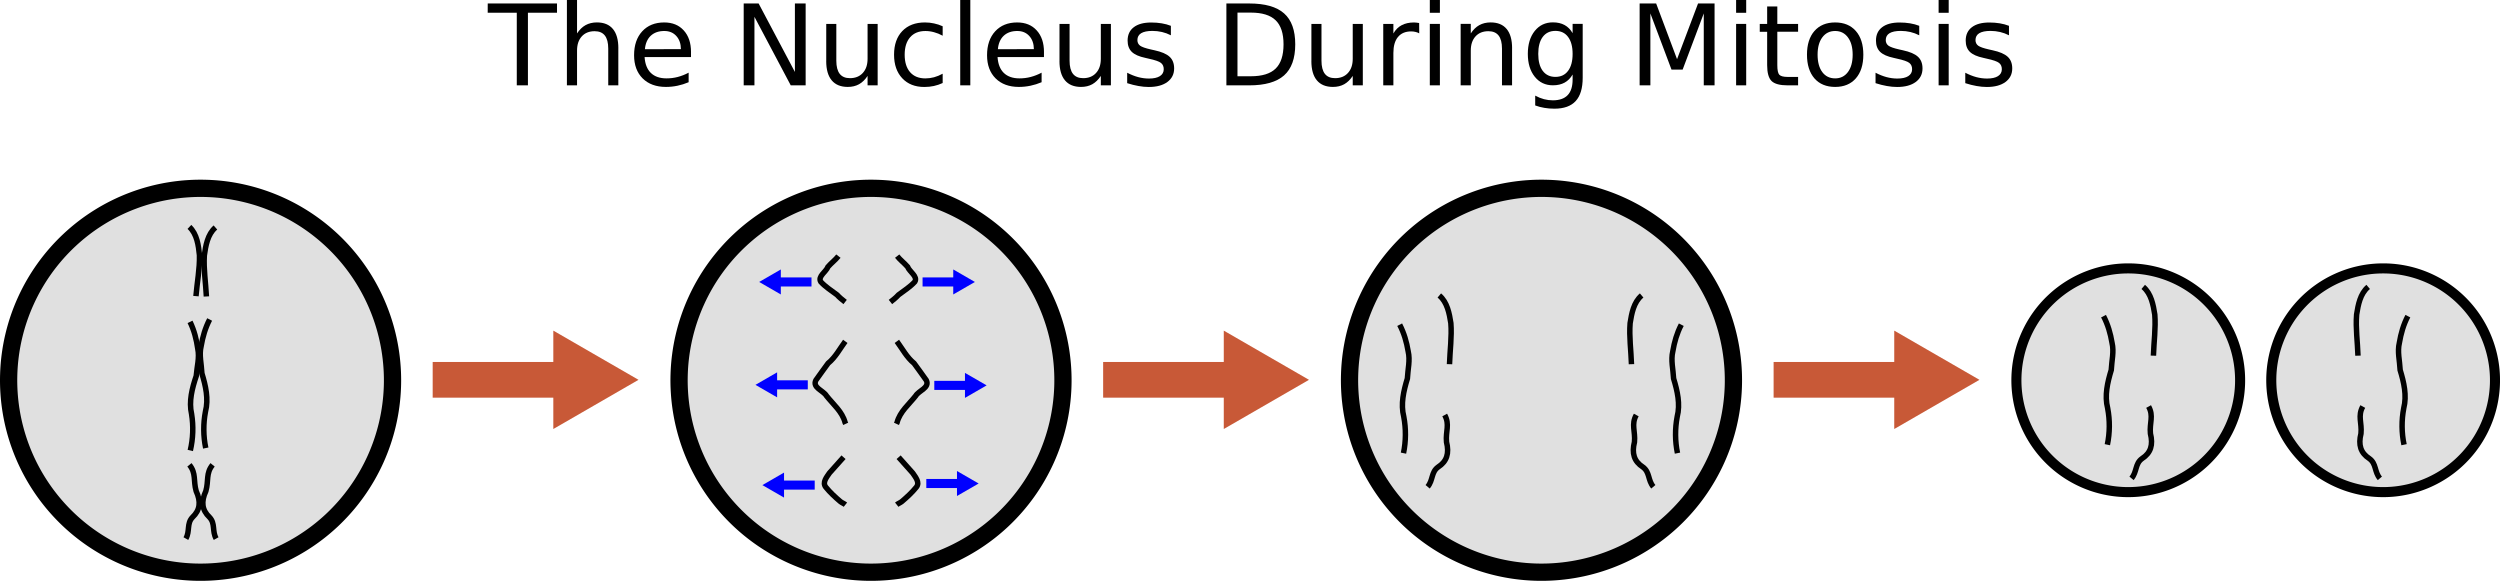 <?xml version="1.0" encoding="UTF-8" standalone="no"?>
<!-- Created with Inkscape (http://www.inkscape.org/) -->

<svg
   xmlns:dc="http://purl.org/dc/elements/1.1/"
   xmlns:cc="http://creativecommons.org/ns#"
   xmlns:rdf="http://www.w3.org/1999/02/22-rdf-syntax-ns#"
   xmlns:svg="http://www.w3.org/2000/svg"
   xmlns="http://www.w3.org/2000/svg"
   xmlns:sodipodi="http://sodipodi.sourceforge.net/DTD/sodipodi-0.dtd"
   xmlns:inkscape="http://www.inkscape.org/namespaces/inkscape"
   width="94.222mm"
   height="21.891mm"
   viewBox="0 0 94.222 21.891"
   version="1.1"
   id="svg8"
   inkscape:version="0.92.5 (2060ec1f9f, 2020-04-08)"
   sodipodi:docname="mitosis_nucleus.svg"
   inkscape:export-filename="/home/george/Dropbox/WebProjects/Non-PHP Projects/Mooramo/Images/Bitmaps for social media/DNA_replication_in_eukaryotes.png"
   inkscape:export-xdpi="1499.978"
   inkscape:export-ydpi="1499.978">
  <defs
     id="defs2" />
  <sodipodi:namedview
     id="base"
     pagecolor="#ffffff"
     bordercolor="#666666"
     borderopacity="1.0"
     inkscape:pageopacity="0.0"
     inkscape:pageshadow="2"
     inkscape:zoom="1.979899"
     inkscape:cx="154.90316"
     inkscape:cy="-25.676977"
     inkscape:document-units="mm"
     inkscape:current-layer="layer1"
     showgrid="false"
     inkscape:window-width="1920"
     inkscape:window-height="974"
     inkscape:window-x="0"
     inkscape:window-y="27"
     inkscape:window-maximized="1"
     inkscape:snap-global="false"
     fit-margin-top="0"
     fit-margin-left="0"
     fit-margin-right="0"
     fit-margin-bottom="0"
     showguides="true"
     inkscape:guide-bbox="true" />
  <g
     inkscape:label="Layer 1"
     inkscape:groupmode="layer"
     id="layer1"
     transform="translate(-12.062,-152.087)">
    <g
       id="g1600"
       transform="translate(8.954,5.88)">
      <path
         inkscape:connector-curvature="0"
         id="circle10492"
         d="m 10.904,153.308 a 7.235,7.235 0 0 1 6.994,7.467 7.235,7.235 0 0 1 -7.467,6.994 7.235,7.235 0 0 1 -6.994,-7.467 7.235,7.235 0 0 1 7.467,-6.994 z"
         style="opacity:1;fill:#e0e0e0;fill-opacity:1;stroke:#000000;stroke-width:0.65;stroke-miterlimit:4;stroke-dasharray:none;stroke-opacity:1" />
      <g
         transform="matrix(0.602,0,0,0.602,-7.741,64.798)"
         id="g367">
        <g
           id="g10543"
           transform="matrix(2.282,-0.168,0.168,2.282,-227.108,-168.877)">
          <path
             style="fill:none;stroke:#000000;stroke-width:0.15;stroke-linecap:butt;stroke-linejoin:miter;stroke-miterlimit:4;stroke-dasharray:none;stroke-opacity:1"
             d="m 102.503,147.051 c -0.23,0.173 -0.302,0.479 -0.359,0.74 -0.05,0.371 -0.017,0.75 -0.026,1.124"
             id="path10498"
             inkscape:connector-curvature="0" />
          <path
             inkscape:connector-curvature="0"
             id="path10531"
             d="m 101.794,146.983 c 0.195,0.212 0.21,0.526 0.218,0.792 -0.018,0.374 -0.12,0.741 -0.178,1.11"
             style="fill:none;stroke:#000000;stroke-width:0.15;stroke-linecap:butt;stroke-linejoin:miter;stroke-miterlimit:4;stroke-dasharray:none;stroke-opacity:1" />
        </g>
        <g
           id="g10539"
           transform="matrix(2.2,0.628,-0.628,2.2,-97.217,-233.13)">
          <path
             style="fill:none;stroke:#000000;stroke-width:0.15;stroke-linecap:butt;stroke-linejoin:miter;stroke-miterlimit:4;stroke-dasharray:none;stroke-opacity:1"
             d="m 100.047,148.037 c 0.175,0.197 0.301,0.413 0.406,0.65 0.117,0.221 0.112,0.478 0.164,0.728 -0.016,0.352 -0.009,0.723 0.164,1.038 0.141,0.301 0.224,0.635 0.239,0.967"
             id="path10494"
             inkscape:connector-curvature="0" />
          <path
             style="fill:none;stroke:#000000;stroke-width:0.15;stroke-linecap:butt;stroke-linejoin:miter;stroke-miterlimit:4;stroke-dasharray:none;stroke-opacity:1"
             d="m 100.545,147.827 c -0.052,0.258 -0.052,0.509 -0.024,0.766 0.01,0.25 0.144,0.469 0.225,0.711 0.191,0.296 0.372,0.62 0.381,0.98 0.03,0.331 0.126,0.661 0.281,0.956"
             id="path10535"
             inkscape:connector-curvature="0" />
        </g>
        <g
           id="g356"
           transform="translate(-15.767,5.813)">
          <path
             style="fill:none;stroke:#000000;stroke-width:0.343;stroke-linecap:butt;stroke-linejoin:miter;stroke-miterlimit:4;stroke-dasharray:none;stroke-opacity:1"
             d="m 47.099,158.52 c -0.433,0.525 -0.237,0.997 -0.422,1.641 -0.306,0.667 -0.248,1.187 0.227,1.639 0.379,0.397 0.151,0.867 0.417,1.337"
             id="path10549"
             inkscape:connector-curvature="0"
             sodipodi:nodetypes="cccc" />
          <path
             sodipodi:nodetypes="cccc"
             inkscape:connector-curvature="0"
             id="path10551"
             d="m 45.647,158.52 c 0.433,0.525 0.237,0.997 0.422,1.641 0.306,0.667 0.248,1.187 -0.227,1.639 -0.379,0.397 -0.151,0.867 -0.417,1.337"
             style="fill:none;stroke:#000000;stroke-width:0.343;stroke-linecap:butt;stroke-linejoin:miter;stroke-miterlimit:4;stroke-dasharray:none;stroke-opacity:1" />
        </g>
      </g>
    </g>
    <g
       id="g3059"
       transform="translate(10.379,5.88)">
      <path
         style="opacity:1;fill:#e0e0e0;fill-opacity:1;stroke:#000000;stroke-width:0.65;stroke-miterlimit:4;stroke-dasharray:none;stroke-opacity:1"
         d="m 34.747,153.308 a 7.235,7.235 0 0 1 6.994,7.467 7.235,7.235 0 0 1 -7.467,6.994 7.235,7.235 0 0 1 -6.994,-7.467 7.235,7.235 0 0 1 7.467,-6.994 z"
         id="path369"
         inkscape:connector-curvature="0" />
      <path
         style="fill:none;stroke:#000000;stroke-width:0.206;stroke-linecap:butt;stroke-linejoin:miter;stroke-miterlimit:4;stroke-dasharray:none;stroke-opacity:1"
         d="m 33.282,155.86 c -0.112,0.143 -0.272,0.263 -0.392,0.401 -0.071,0.189 -0.396,0.366 -0.273,0.566 0.168,0.185 0.4,0.333 0.613,0.492 0.089,0.099 0.194,0.183 0.305,0.27"
         id="path1219"
         inkscape:connector-curvature="0" />
      <path
         style="fill:none;stroke:#000000;stroke-width:0.206;stroke-linecap:butt;stroke-linejoin:miter;stroke-miterlimit:4;stroke-dasharray:none;stroke-opacity:1"
         d="m 33.541,159.072 c -0.208,0.283 -0.372,0.602 -0.649,0.828 -0.16,0.209 -0.306,0.429 -0.462,0.641 -0.133,0.281 0.287,0.385 0.402,0.585 0.253,0.322 0.593,0.592 0.702,1.006 l 0.023,0.049"
         id="path1227"
         inkscape:connector-curvature="0" />
      <path
         style="fill:none;stroke:#000000;stroke-width:0.206;stroke-linecap:butt;stroke-linejoin:miter;stroke-miterlimit:4;stroke-dasharray:none;stroke-opacity:1"
         d="m 33.475,163.439 c -0.177,0.198 -0.356,0.396 -0.531,0.595 -0.1,0.152 -0.281,0.353 -0.137,0.534 0.162,0.2 0.353,0.376 0.549,0.542 0.059,0.047 0.131,0.071 0.19,0.118"
         id="path1236"
         inkscape:connector-curvature="0" />
      <g
         transform="matrix(-0.602,0,0,0.602,70.017,60.962)"
         id="g1326">
        <path
           inkscape:connector-curvature="0"
           id="rect1322"
           d="m 62.707,158.971 h 2.572 v 0.568 h -2.572 z"
           style="opacity:1;fill:#0000ff;fill-opacity:1;stroke:none;stroke-width:0.343;stroke-miterlimit:4;stroke-dasharray:none;stroke-opacity:1" />
        <path
           inkscape:connector-curvature="0"
           id="path1324"
           d="m 64.627,160.038 v -1.566 l 1.356,0.783 z"
           inkscape:transform-center-x="-0.22604857"
           style="opacity:1;fill:#0000ff;fill-opacity:1;stroke:none;stroke-width:0.343;stroke-miterlimit:4;stroke-dasharray:none;stroke-opacity:1" />
      </g>
      <g
         id="g1332"
         transform="matrix(-0.602,0,0,0.602,69.877,64.84)">
        <path
           inkscape:connector-curvature="0"
           id="rect1328"
           d="m 62.707,158.971 h 2.572 v 0.568 h -2.572 z"
           style="opacity:1;fill:#0000ff;fill-opacity:1;stroke:none;stroke-width:0.343;stroke-miterlimit:4;stroke-dasharray:none;stroke-opacity:1" />
        <path
           inkscape:connector-curvature="0"
           id="path1330"
           d="m 64.627,160.038 v -1.566 l 1.356,0.783 z"
           inkscape:transform-center-x="-0.22604857"
           style="opacity:1;fill:#0000ff;fill-opacity:1;stroke:none;stroke-width:0.343;stroke-miterlimit:4;stroke-dasharray:none;stroke-opacity:1" />
      </g>
      <g
         transform="matrix(-0.602,0,0,0.602,70.138,68.618)"
         id="g1338">
        <path
           inkscape:connector-curvature="0"
           id="rect1334"
           d="m 62.707,158.971 h 2.572 v 0.568 h -2.572 z"
           style="opacity:1;fill:#0000ff;fill-opacity:1;stroke:none;stroke-width:0.343;stroke-miterlimit:4;stroke-dasharray:none;stroke-opacity:1" />
        <path
           inkscape:connector-curvature="0"
           id="path1336"
           d="m 64.627,160.038 v -1.566 l 1.356,0.783 z"
           inkscape:transform-center-x="-0.22604857"
           style="opacity:1;fill:#0000ff;fill-opacity:1;stroke:none;stroke-width:0.343;stroke-miterlimit:4;stroke-dasharray:none;stroke-opacity:1" />
      </g>
      <path
         inkscape:connector-curvature="0"
         id="path408"
         d="m 35.496,155.86 c 0.112,0.143 0.272,0.263 0.392,0.401 0.071,0.189 0.396,0.366 0.273,0.566 -0.168,0.185 -0.4,0.333 -0.613,0.492 -0.089,0.099 -0.194,0.183 -0.305,0.27"
         style="fill:none;stroke:#000000;stroke-width:0.206;stroke-linecap:butt;stroke-linejoin:miter;stroke-miterlimit:4;stroke-dasharray:none;stroke-opacity:1" />
      <path
         inkscape:connector-curvature="0"
         id="path1221"
         d="m 35.485,159.072 c 0.208,0.283 0.372,0.602 0.649,0.828 0.16,0.209 0.306,0.429 0.462,0.641 0.133,0.281 -0.287,0.385 -0.402,0.585 -0.253,0.322 -0.593,0.592 -0.702,1.006 l -0.023,0.049"
         style="fill:none;stroke:#000000;stroke-width:0.206;stroke-linecap:butt;stroke-linejoin:miter;stroke-miterlimit:4;stroke-dasharray:none;stroke-opacity:1" />
      <path
         inkscape:connector-curvature="0"
         id="path1229"
         d="m 35.551,163.439 c 0.177,0.198 0.356,0.396 0.531,0.595 0.1,0.152 0.281,0.353 0.137,0.534 -0.162,0.2 -0.353,0.376 -0.549,0.542 -0.059,0.047 -0.131,0.071 -0.19,0.118"
         style="fill:none;stroke:#000000;stroke-width:0.206;stroke-linecap:butt;stroke-linejoin:miter;stroke-miterlimit:4;stroke-dasharray:none;stroke-opacity:1" />
      <g
         transform="matrix(0.602,0,0,0.602,-1.296,60.962)"
         id="g1320">
        <path
           inkscape:connector-curvature="0"
           id="rect1314"
           d="m 62.707,158.971 h 2.572 v 0.568 h -2.572 z"
           style="opacity:1;fill:#0000ff;fill-opacity:1;stroke:none;stroke-width:0.343;stroke-miterlimit:4;stroke-dasharray:none;stroke-opacity:1" />
        <path
           inkscape:connector-curvature="0"
           id="path1316"
           d="m 64.627,160.038 v -1.566 l 1.356,0.783 z"
           inkscape:transform-center-x="-0.22604857"
           style="opacity:1;fill:#0000ff;fill-opacity:1;stroke:none;stroke-width:0.343;stroke-miterlimit:4;stroke-dasharray:none;stroke-opacity:1" />
      </g>
      <g
         transform="matrix(0.602,0,0,0.602,-0.854,64.86)"
         id="g1344">
        <path
           inkscape:connector-curvature="0"
           id="rect1340"
           d="m 62.707,158.971 h 2.572 v 0.568 h -2.572 z"
           style="opacity:1;fill:#0000ff;fill-opacity:1;stroke:none;stroke-width:0.343;stroke-miterlimit:4;stroke-dasharray:none;stroke-opacity:1" />
        <path
           inkscape:connector-curvature="0"
           id="path1342"
           d="m 64.627,160.038 v -1.566 l 1.356,0.783 z"
           inkscape:transform-center-x="-0.22604857"
           style="opacity:1;fill:#0000ff;fill-opacity:1;stroke:none;stroke-width:0.343;stroke-miterlimit:4;stroke-dasharray:none;stroke-opacity:1" />
      </g>
      <g
         id="g1350"
         transform="matrix(0.602,0,0,0.602,-1.155,68.558)">
        <path
           inkscape:connector-curvature="0"
           id="rect1346"
           d="m 62.707,158.971 h 2.572 v 0.568 h -2.572 z"
           style="opacity:1;fill:#0000ff;fill-opacity:1;stroke:none;stroke-width:0.343;stroke-miterlimit:4;stroke-dasharray:none;stroke-opacity:1" />
        <path
           inkscape:connector-curvature="0"
           id="path1348"
           d="m 64.627,160.038 v -1.566 l 1.356,0.783 z"
           inkscape:transform-center-x="-0.22604857"
           style="opacity:1;fill:#0000ff;fill-opacity:1;stroke:none;stroke-width:0.343;stroke-miterlimit:4;stroke-dasharray:none;stroke-opacity:1" />
      </g>
    </g>
    <g
       id="g1587"
       transform="translate(27.406,5.88)">
      <path
         style="opacity:1;fill:#e0e0e0;fill-opacity:1;stroke:#000000;stroke-width:0.65;stroke-miterlimit:4;stroke-dasharray:none;stroke-opacity:1"
         d="m 42.989,153.308 a 7.235,7.235 0 0 1 6.994,7.467 7.235,7.235 0 0 1 -7.467,6.994 7.235,7.235 0 0 1 -6.994,-7.467 7.235,7.235 0 0 1 7.467,-6.994 z"
         id="path1496"
         inkscape:connector-curvature="0" />
      <path
         inkscape:connector-curvature="0"
         id="path1498"
         d="m 46.528,157.343 c -0.302,0.255 -0.378,0.682 -0.435,1.044 -0.04,0.513 0.035,1.032 0.051,1.546"
         style="fill:none;stroke:#000000;stroke-width:0.206;stroke-linecap:butt;stroke-linejoin:miter;stroke-miterlimit:4;stroke-dasharray:none;stroke-opacity:1" />
      <path
         inkscape:connector-curvature="0"
         id="path1506"
         d="m 48.022,158.444 c -0.167,0.322 -0.261,0.654 -0.32,1.005 -0.08,0.334 0.013,0.676 0.03,1.026 0.141,0.464 0.258,0.961 0.135,1.44 -0.085,0.449 -0.082,0.923 0.011,1.371"
         style="fill:none;stroke:#000000;stroke-width:0.206;stroke-linecap:butt;stroke-linejoin:miter;stroke-miterlimit:4;stroke-dasharray:none;stroke-opacity:1" />
      <path
         sodipodi:nodetypes="cccc"
         inkscape:connector-curvature="0"
         id="path1510"
         d="m 46.325,161.848 c -0.198,0.358 -0.03,0.616 -0.068,1.017 -0.107,0.428 -0.015,0.73 0.316,0.944 0.268,0.193 0.185,0.496 0.395,0.744"
         style="fill:none;stroke:#000000;stroke-width:0.206;stroke-linecap:butt;stroke-linejoin:miter;stroke-miterlimit:4;stroke-dasharray:none;stroke-opacity:1" />
      <path
         style="fill:none;stroke:#000000;stroke-width:0.206;stroke-linecap:butt;stroke-linejoin:miter;stroke-miterlimit:4;stroke-dasharray:none;stroke-opacity:1"
         d="m 38.902,157.343 c 0.302,0.255 0.378,0.682 0.435,1.044 0.04,0.513 -0.035,1.032 -0.051,1.546"
         id="path1533"
         inkscape:connector-curvature="0" />
      <path
         style="fill:none;stroke:#000000;stroke-width:0.206;stroke-linecap:butt;stroke-linejoin:miter;stroke-miterlimit:4;stroke-dasharray:none;stroke-opacity:1"
         d="m 37.408,158.444 c 0.167,0.322 0.261,0.654 0.32,1.005 0.08,0.334 -0.013,0.676 -0.03,1.026 -0.141,0.464 -0.258,0.961 -0.135,1.44 0.085,0.449 0.082,0.923 -0.011,1.371"
         id="path1535"
         inkscape:connector-curvature="0" />
      <path
         style="fill:none;stroke:#000000;stroke-width:0.206;stroke-linecap:butt;stroke-linejoin:miter;stroke-miterlimit:4;stroke-dasharray:none;stroke-opacity:1"
         d="m 39.105,161.848 c 0.198,0.358 0.03,0.616 0.068,1.017 0.107,0.428 0.015,0.73 -0.316,0.944 -0.268,0.193 -0.185,0.496 -0.395,0.744"
         id="path1537"
         inkscape:connector-curvature="0"
         sodipodi:nodetypes="cccc" />
    </g>
    <g
       id="g1578"
       transform="translate(36.192,5.454)">
      <path
         inkscape:connector-curvature="0"
         id="path1539"
         d="m 56.219,156.751 a 4.216,4.216 0 0 1 4.076,4.351 4.216,4.216 0 0 1 -4.351,4.076 4.216,4.216 0 0 1 -4.076,-4.351 4.216,4.216 0 0 1 4.351,-4.076 z"
         style="opacity:1;fill:#e0e0e0;fill-opacity:1;stroke:#000000;stroke-width:0.379;stroke-miterlimit:4;stroke-dasharray:none;stroke-opacity:1" />
      <g
         transform="matrix(0.602,0,0,0.602,1.43,60.985)"
         id="g1556">
        <path
           style="fill:none;stroke:#000000;stroke-width:0.343;stroke-linecap:butt;stroke-linejoin:miter;stroke-miterlimit:4;stroke-dasharray:none;stroke-opacity:1"
           d="m 91.72,160.234 c 0.503,0.425 0.629,1.134 0.724,1.735 0.067,0.854 -0.059,1.715 -0.085,2.571"
           id="path1547"
           inkscape:connector-curvature="0" />
        <path
           style="fill:none;stroke:#000000;stroke-width:0.343;stroke-linecap:butt;stroke-linejoin:miter;stroke-miterlimit:4;stroke-dasharray:none;stroke-opacity:1"
           d="m 89.235,162.065 c 0.278,0.535 0.433,1.087 0.532,1.67 0.134,0.556 -0.022,1.123 -0.049,1.705 -0.234,0.771 -0.429,1.597 -0.224,2.394 0.142,0.746 0.137,1.534 -0.019,2.279"
           id="path1549"
           inkscape:connector-curvature="0" />
        <path
           style="fill:none;stroke:#000000;stroke-width:0.343;stroke-linecap:butt;stroke-linejoin:miter;stroke-miterlimit:4;stroke-dasharray:none;stroke-opacity:1"
           d="m 92.057,167.723 c 0.329,0.595 0.049,1.024 0.113,1.691 0.178,0.712 0.025,1.213 -0.525,1.569 -0.445,0.32 -0.308,0.824 -0.657,1.237"
           id="path1551"
           inkscape:connector-curvature="0"
           sodipodi:nodetypes="cccc" />
      </g>
      <path
         style="opacity:1;fill:#e0e0e0;fill-opacity:1;stroke:#000000;stroke-width:0.379;stroke-miterlimit:4;stroke-dasharray:none;stroke-opacity:1"
         d="m 65.55,156.751 a 4.216,4.216 0 0 0 -4.076,4.351 4.216,4.216 0 0 0 4.351,4.076 4.216,4.216 0 0 0 4.076,-4.351 4.216,4.216 0 0 0 -4.351,-4.076 z"
         id="path1558"
         inkscape:connector-curvature="0" />
      <g
         id="g1566"
         transform="matrix(-0.602,0,0,0.602,120.339,60.985)">
        <path
           inkscape:connector-curvature="0"
           id="path1560"
           d="m 91.72,160.234 c 0.503,0.425 0.629,1.134 0.724,1.735 0.067,0.854 -0.059,1.715 -0.085,2.571"
           style="fill:none;stroke:#000000;stroke-width:0.343;stroke-linecap:butt;stroke-linejoin:miter;stroke-miterlimit:4;stroke-dasharray:none;stroke-opacity:1" />
        <path
           inkscape:connector-curvature="0"
           id="path1562"
           d="m 89.235,162.065 c 0.278,0.535 0.433,1.087 0.532,1.67 0.134,0.556 -0.022,1.123 -0.049,1.705 -0.234,0.771 -0.429,1.597 -0.224,2.394 0.142,0.746 0.137,1.534 -0.019,2.279"
           style="fill:none;stroke:#000000;stroke-width:0.343;stroke-linecap:butt;stroke-linejoin:miter;stroke-miterlimit:4;stroke-dasharray:none;stroke-opacity:1" />
        <path
           sodipodi:nodetypes="cccc"
           inkscape:connector-curvature="0"
           id="path1564"
           d="m 92.057,167.723 c 0.329,0.595 0.049,1.024 0.113,1.691 0.178,0.712 0.025,1.213 -0.525,1.569 -0.445,0.32 -0.308,0.824 -0.657,1.237"
           style="fill:none;stroke:#000000;stroke-width:0.343;stroke-linecap:butt;stroke-linejoin:miter;stroke-miterlimit:4;stroke-dasharray:none;stroke-opacity:1" />
      </g>
    </g>
    <g
       transform="matrix(2.368,0,0,2.368,-94.852,-210.714)"
       id="g1684"
       style="fill:#c85937;fill-opacity:1">
      <path
         inkscape:connector-curvature="0"
         id="rect1680"
         d="m 62.707,158.971 h 2.572 v 0.568 h -2.572 z"
         style="opacity:1;fill:#c85937;fill-opacity:1;stroke:none;stroke-width:0.343;stroke-miterlimit:4;stroke-dasharray:none;stroke-opacity:1" />
      <path
         inkscape:connector-curvature="0"
         id="path1682"
         d="m 64.627,160.038 v -1.566 l 1.356,0.783 z"
         inkscape:transform-center-x="-0.22604857"
         style="opacity:1;fill:#c85937;fill-opacity:1;stroke:none;stroke-width:0.343;stroke-miterlimit:4;stroke-dasharray:none;stroke-opacity:1" />
    </g>
    <g
       style="fill:#c85937;fill-opacity:1"
       id="g3065"
       transform="matrix(2.368,0,0,2.368,-120.121,-210.714)">
      <path
         inkscape:connector-curvature="0"
         id="rect3061"
         d="m 62.707,158.971 h 2.572 v 0.568 h -2.572 z"
         style="opacity:1;fill:#c85937;fill-opacity:1;stroke:none;stroke-width:0.343;stroke-miterlimit:4;stroke-dasharray:none;stroke-opacity:1" />
      <path
         inkscape:connector-curvature="0"
         id="path3063"
         d="m 64.627,160.038 v -1.566 l 1.356,0.783 z"
         inkscape:transform-center-x="-0.22604857"
         style="opacity:1;fill:#c85937;fill-opacity:1;stroke:none;stroke-width:0.343;stroke-miterlimit:4;stroke-dasharray:none;stroke-opacity:1" />
    </g>
    <g
       transform="matrix(2.368,0,0,2.368,-69.583,-210.714)"
       id="g3071"
       style="fill:#c85937;fill-opacity:1">
      <path
         inkscape:connector-curvature="0"
         id="rect3067"
         d="m 62.707,158.971 h 2.572 v 0.568 h -2.572 z"
         style="opacity:1;fill:#c85937;fill-opacity:1;stroke:none;stroke-width:0.343;stroke-miterlimit:4;stroke-dasharray:none;stroke-opacity:1" />
      <path
         inkscape:connector-curvature="0"
         id="path3069"
         d="m 64.627,160.038 v -1.566 l 1.356,0.783 z"
         inkscape:transform-center-x="-0.22604857"
         style="opacity:1;fill:#c85937;fill-opacity:1;stroke:none;stroke-width:0.343;stroke-miterlimit:4;stroke-dasharray:none;stroke-opacity:1" />
    </g>
    <g
       aria-label="The Nucleus During Mitosis"
       style="font-style:normal;font-weight:normal;font-size:4.233px;line-height:1.25;font-family:sans-serif;text-align:center;letter-spacing:0px;word-spacing:0px;text-anchor:middle;fill:#000000;fill-opacity:1;stroke:none;stroke-width:0.265"
       id="text92">
      <path
         d="m 30.444,152.217 h 2.611 v 0.351 h -1.096 v 2.735 h -0.42 v -2.735 h -1.096 z"
         style="stroke-width:0.265"
         id="path94" />
      <path
         d="m 35.366,153.906 v 1.397 h -0.38 v -1.385 q 0,-0.329 -0.128,-0.492 -0.128,-0.163 -0.384,-0.163 -0.308,0 -0.486,0.196 -0.178,0.196 -0.178,0.535 v 1.308 h -0.382 v -3.216 h 0.382 v 1.261 q 0.136,-0.209 0.32,-0.312 0.186,-0.103 0.428,-0.103 0.399,0 0.604,0.248 0.205,0.246 0.205,0.726 z"
         style="stroke-width:0.265"
         id="path96" />
      <path
         d="m 38.105,154.051 v 0.186 h -1.749 q 0.025,0.393 0.236,0.599 0.213,0.205 0.591,0.205 0.219,0 0.424,-0.054 0.207,-0.054 0.409,-0.161 v 0.36 q -0.205,0.087 -0.42,0.132 -0.215,0.045 -0.436,0.045 -0.554,0 -0.878,-0.322 -0.322,-0.322 -0.322,-0.872 0,-0.568 0.306,-0.901 0.308,-0.335 0.829,-0.335 0.467,0 0.738,0.302 0.273,0.3 0.273,0.816 z m -0.38,-0.112 q -0.004,-0.312 -0.176,-0.498 -0.169,-0.186 -0.451,-0.186 -0.318,0 -0.511,0.18 -0.19,0.18 -0.219,0.506 z"
         style="stroke-width:0.265"
         id="path98" />
      <path
         d="m 40.091,152.217 h 0.562 l 1.368,2.582 v -2.582 h 0.405 v 3.086 h -0.562 l -1.368,-2.582 v 2.582 h -0.405 z"
         style="stroke-width:0.265"
         id="path100" />
      <path
         d="m 43.202,154.39 v -1.401 h 0.38 v 1.387 q 0,0.329 0.128,0.494 0.128,0.163 0.384,0.163 0.308,0 0.486,-0.196 0.18,-0.196 0.18,-0.535 v -1.313 h 0.38 v 2.315 h -0.38 v -0.356 q -0.138,0.211 -0.322,0.314 -0.182,0.101 -0.424,0.101 -0.399,0 -0.606,-0.248 -0.207,-0.248 -0.207,-0.726 z m 0.957,-1.457 z"
         style="stroke-width:0.265"
         id="path102" />
      <path
         d="m 47.59,153.077 v 0.356 q -0.161,-0.089 -0.325,-0.132 -0.161,-0.045 -0.327,-0.045 -0.37,0 -0.575,0.236 -0.205,0.234 -0.205,0.657 0,0.424 0.205,0.659 0.205,0.234 0.575,0.234 0.165,0 0.327,-0.043 0.163,-0.045 0.325,-0.134 v 0.351 q -0.159,0.074 -0.331,0.112 -0.169,0.037 -0.362,0.037 -0.523,0 -0.831,-0.329 -0.308,-0.329 -0.308,-0.887 0,-0.566 0.31,-0.891 0.312,-0.325 0.854,-0.325 0.176,0 0.343,0.037 0.167,0.035 0.325,0.107 z"
         style="stroke-width:0.265"
         id="path104" />
      <path
         d="m 48.252,152.087 h 0.38 v 3.216 H 48.252 Z"
         style="stroke-width:0.265"
         id="path106" />
      <path
         d="m 51.408,154.051 v 0.186 h -1.749 q 0.025,0.393 0.236,0.599 0.213,0.205 0.591,0.205 0.219,0 0.424,-0.054 0.207,-0.054 0.409,-0.161 v 0.36 q -0.205,0.087 -0.42,0.132 -0.215,0.045 -0.436,0.045 -0.554,0 -0.878,-0.322 -0.322,-0.322 -0.322,-0.872 0,-0.568 0.306,-0.901 0.308,-0.335 0.829,-0.335 0.467,0 0.738,0.302 0.273,0.3 0.273,0.816 z m -0.38,-0.112 q -0.004,-0.312 -0.176,-0.498 -0.169,-0.186 -0.451,-0.186 -0.318,0 -0.511,0.18 -0.19,0.18 -0.219,0.506 z"
         style="stroke-width:0.265"
         id="path108" />
      <path
         d="m 51.993,154.39 v -1.401 h 0.38 v 1.387 q 0,0.329 0.128,0.494 0.128,0.163 0.384,0.163 0.308,0 0.486,-0.196 0.18,-0.196 0.18,-0.535 v -1.313 h 0.38 v 2.315 h -0.38 v -0.356 q -0.138,0.211 -0.322,0.314 -0.182,0.101 -0.424,0.101 -0.399,0 -0.606,-0.248 -0.207,-0.248 -0.207,-0.726 z m 0.957,-1.457 z"
         style="stroke-width:0.265"
         id="path110" />
      <path
         d="m 56.191,153.057 v 0.36 q -0.161,-0.083 -0.335,-0.124 -0.174,-0.041 -0.36,-0.041 -0.283,0 -0.426,0.087 -0.141,0.087 -0.141,0.26 0,0.132 0.101,0.209 0.101,0.074 0.407,0.143 l 0.13,0.029 q 0.405,0.087 0.575,0.246 0.172,0.157 0.172,0.44 0,0.322 -0.256,0.511 -0.254,0.188 -0.701,0.188 -0.186,0 -0.389,-0.037 -0.201,-0.035 -0.424,-0.107 v -0.393 q 0.211,0.11 0.415,0.165 0.205,0.054 0.405,0.054 0.269,0 0.413,-0.091 0.145,-0.093 0.145,-0.26 0,-0.155 -0.105,-0.238 -0.103,-0.083 -0.457,-0.159 l -0.132,-0.031 q -0.353,-0.074 -0.511,-0.227 -0.157,-0.155 -0.157,-0.424 0,-0.327 0.232,-0.504 0.232,-0.178 0.657,-0.178 0.211,0 0.397,0.031 0.186,0.031 0.343,0.093 z"
         style="stroke-width:0.265"
         id="path112" />
      <path
         d="m 58.701,152.561 v 2.4 h 0.504 q 0.639,0 0.934,-0.289 0.298,-0.289 0.298,-0.914 0,-0.62 -0.298,-0.907 -0.296,-0.289 -0.934,-0.289 z m -0.418,-0.343 h 0.858 q 0.897,0 1.317,0.374 0.42,0.372 0.42,1.166 0,0.798 -0.422,1.172 -0.422,0.374 -1.315,0.374 h -0.858 z"
         style="stroke-width:0.265"
         id="path114" />
      <path
         d="m 61.487,154.39 v -1.401 h 0.38 v 1.387 q 0,0.329 0.128,0.494 0.128,0.163 0.384,0.163 0.308,0 0.486,-0.196 0.18,-0.196 0.18,-0.535 v -1.313 h 0.38 v 2.315 h -0.38 v -0.356 q -0.138,0.211 -0.322,0.314 -0.182,0.101 -0.424,0.101 -0.399,0 -0.606,-0.248 -0.207,-0.248 -0.207,-0.726 z m 0.957,-1.457 z"
         style="stroke-width:0.265"
         id="path116" />
      <path
         d="m 65.551,153.344 q -0.064,-0.037 -0.141,-0.054 -0.074,-0.019 -0.165,-0.019 -0.322,0 -0.496,0.211 -0.172,0.209 -0.172,0.602 v 1.22 h -0.382 v -2.315 h 0.382 v 0.36 q 0.12,-0.211 0.312,-0.312 0.192,-0.103 0.467,-0.103 0.039,0 0.087,0.006 0.048,0.004 0.105,0.015 z"
         style="stroke-width:0.265"
         id="path118" />
      <path
         d="m 65.95,152.988 h 0.38 v 2.315 h -0.38 z m 0,-0.901 h 0.38 v 0.482 h -0.38 z"
         style="stroke-width:0.265"
         id="path120" />
      <path
         d="m 69.05,153.906 v 1.397 h -0.38 v -1.385 q 0,-0.329 -0.128,-0.492 -0.128,-0.163 -0.384,-0.163 -0.308,0 -0.486,0.196 -0.178,0.196 -0.178,0.535 v 1.308 h -0.382 v -2.315 h 0.382 v 0.36 q 0.136,-0.209 0.32,-0.312 0.186,-0.103 0.428,-0.103 0.399,0 0.604,0.248 0.205,0.246 0.205,0.726 z"
         style="stroke-width:0.265"
         id="path122" />
      <path
         d="m 71.332,154.119 q 0,-0.413 -0.172,-0.641 -0.169,-0.227 -0.477,-0.227 -0.306,0 -0.477,0.227 -0.169,0.227 -0.169,0.641 0,0.411 0.169,0.639 0.172,0.227 0.477,0.227 0.308,0 0.477,-0.227 0.172,-0.227 0.172,-0.639 z m 0.38,0.897 q 0,0.591 -0.263,0.878 -0.263,0.289 -0.804,0.289 -0.201,0 -0.378,-0.031 -0.178,-0.029 -0.345,-0.091 v -0.37 q 0.167,0.091 0.331,0.134 0.163,0.043 0.333,0.043 0.374,0 0.56,-0.196 0.186,-0.194 0.186,-0.589 v -0.188 q -0.118,0.205 -0.302,0.306 -0.184,0.101 -0.44,0.101 -0.426,0 -0.686,-0.325 -0.26,-0.325 -0.26,-0.86 0,-0.537 0.26,-0.862 0.26,-0.325 0.686,-0.325 0.256,0 0.44,0.101 0.184,0.101 0.302,0.306 v -0.351 h 0.38 z"
         style="stroke-width:0.265"
         id="path124" />
      <path
         d="m 73.858,152.217 h 0.622 l 0.788,2.1 0.792,-2.1 h 0.622 v 3.086 h -0.407 v -2.71 l -0.796,2.117 h -0.42 l -0.796,-2.117 v 2.71 h -0.405 z"
         style="stroke-width:0.265"
         id="path126" />
      <path
         d="m 77.494,152.988 h 0.38 v 2.315 h -0.38 z m 0,-0.901 h 0.38 v 0.482 h -0.38 z"
         style="stroke-width:0.265"
         id="path128" />
      <path
         d="m 79.047,152.331 v 0.657 h 0.783 v 0.296 h -0.783 v 1.257 q 0,0.283 0.076,0.364 0.079,0.081 0.316,0.081 h 0.391 v 0.318 h -0.391 q -0.44,0 -0.608,-0.163 -0.167,-0.165 -0.167,-0.599 v -1.257 H 78.385 v -0.296 h 0.279 v -0.657 z"
         style="stroke-width:0.265"
         id="path130" />
      <path
         d="m 81.227,153.255 q -0.306,0 -0.484,0.24 -0.178,0.238 -0.178,0.653 0,0.415 0.176,0.655 0.178,0.238 0.486,0.238 0.304,0 0.482,-0.24 0.178,-0.24 0.178,-0.653 0,-0.411 -0.178,-0.651 -0.178,-0.242 -0.482,-0.242 z m 0,-0.322 q 0.496,0 0.779,0.322 0.283,0.322 0.283,0.893 0,0.568 -0.283,0.893 -0.283,0.322 -0.779,0.322 -0.498,0 -0.781,-0.322 -0.281,-0.325 -0.281,-0.893 0,-0.571 0.281,-0.893 0.283,-0.322 0.781,-0.322 z"
         style="stroke-width:0.265"
         id="path132" />
      <path
         d="m 84.396,153.057 v 0.36 q -0.161,-0.083 -0.335,-0.124 -0.174,-0.041 -0.36,-0.041 -0.283,0 -0.426,0.087 -0.141,0.087 -0.141,0.26 0,0.132 0.101,0.209 0.101,0.074 0.407,0.143 l 0.13,0.029 q 0.405,0.087 0.575,0.246 0.172,0.157 0.172,0.44 0,0.322 -0.256,0.511 -0.254,0.188 -0.701,0.188 -0.186,0 -0.389,-0.037 -0.201,-0.035 -0.424,-0.107 v -0.393 q 0.211,0.11 0.415,0.165 0.205,0.054 0.405,0.054 0.269,0 0.413,-0.091 0.145,-0.093 0.145,-0.26 0,-0.155 -0.105,-0.238 -0.103,-0.083 -0.457,-0.159 l -0.132,-0.031 q -0.353,-0.074 -0.511,-0.227 -0.157,-0.155 -0.157,-0.424 0,-0.327 0.232,-0.504 0.232,-0.178 0.657,-0.178 0.211,0 0.397,0.031 0.186,0.031 0.343,0.093 z"
         style="stroke-width:0.265"
         id="path134" />
      <path
         d="M 85.126,152.988 H 85.506 v 2.315 h -0.38 z m 0,-0.901 H 85.506 v 0.482 h -0.38 z"
         style="stroke-width:0.265"
         id="path136" />
      <path
         d="m 87.778,153.057 v 0.36 q -0.161,-0.083 -0.335,-0.124 -0.174,-0.041 -0.36,-0.041 -0.283,0 -0.426,0.087 -0.141,0.087 -0.141,0.26 0,0.132 0.101,0.209 0.101,0.074 0.407,0.143 l 0.13,0.029 q 0.405,0.087 0.575,0.246 0.172,0.157 0.172,0.44 0,0.322 -0.256,0.511 -0.254,0.188 -0.701,0.188 -0.186,0 -0.389,-0.037 -0.201,-0.035 -0.424,-0.107 v -0.393 q 0.211,0.11 0.415,0.165 0.205,0.054 0.405,0.054 0.269,0 0.413,-0.091 0.145,-0.093 0.145,-0.26 0,-0.155 -0.105,-0.238 -0.103,-0.083 -0.457,-0.159 l -0.132,-0.031 q -0.353,-0.074 -0.511,-0.227 -0.157,-0.155 -0.157,-0.424 0,-0.327 0.232,-0.504 0.232,-0.178 0.657,-0.178 0.211,0 0.397,0.031 0.186,0.031 0.343,0.093 z"
         style="stroke-width:0.265"
         id="path138" />
    </g>
  </g>
</svg>
